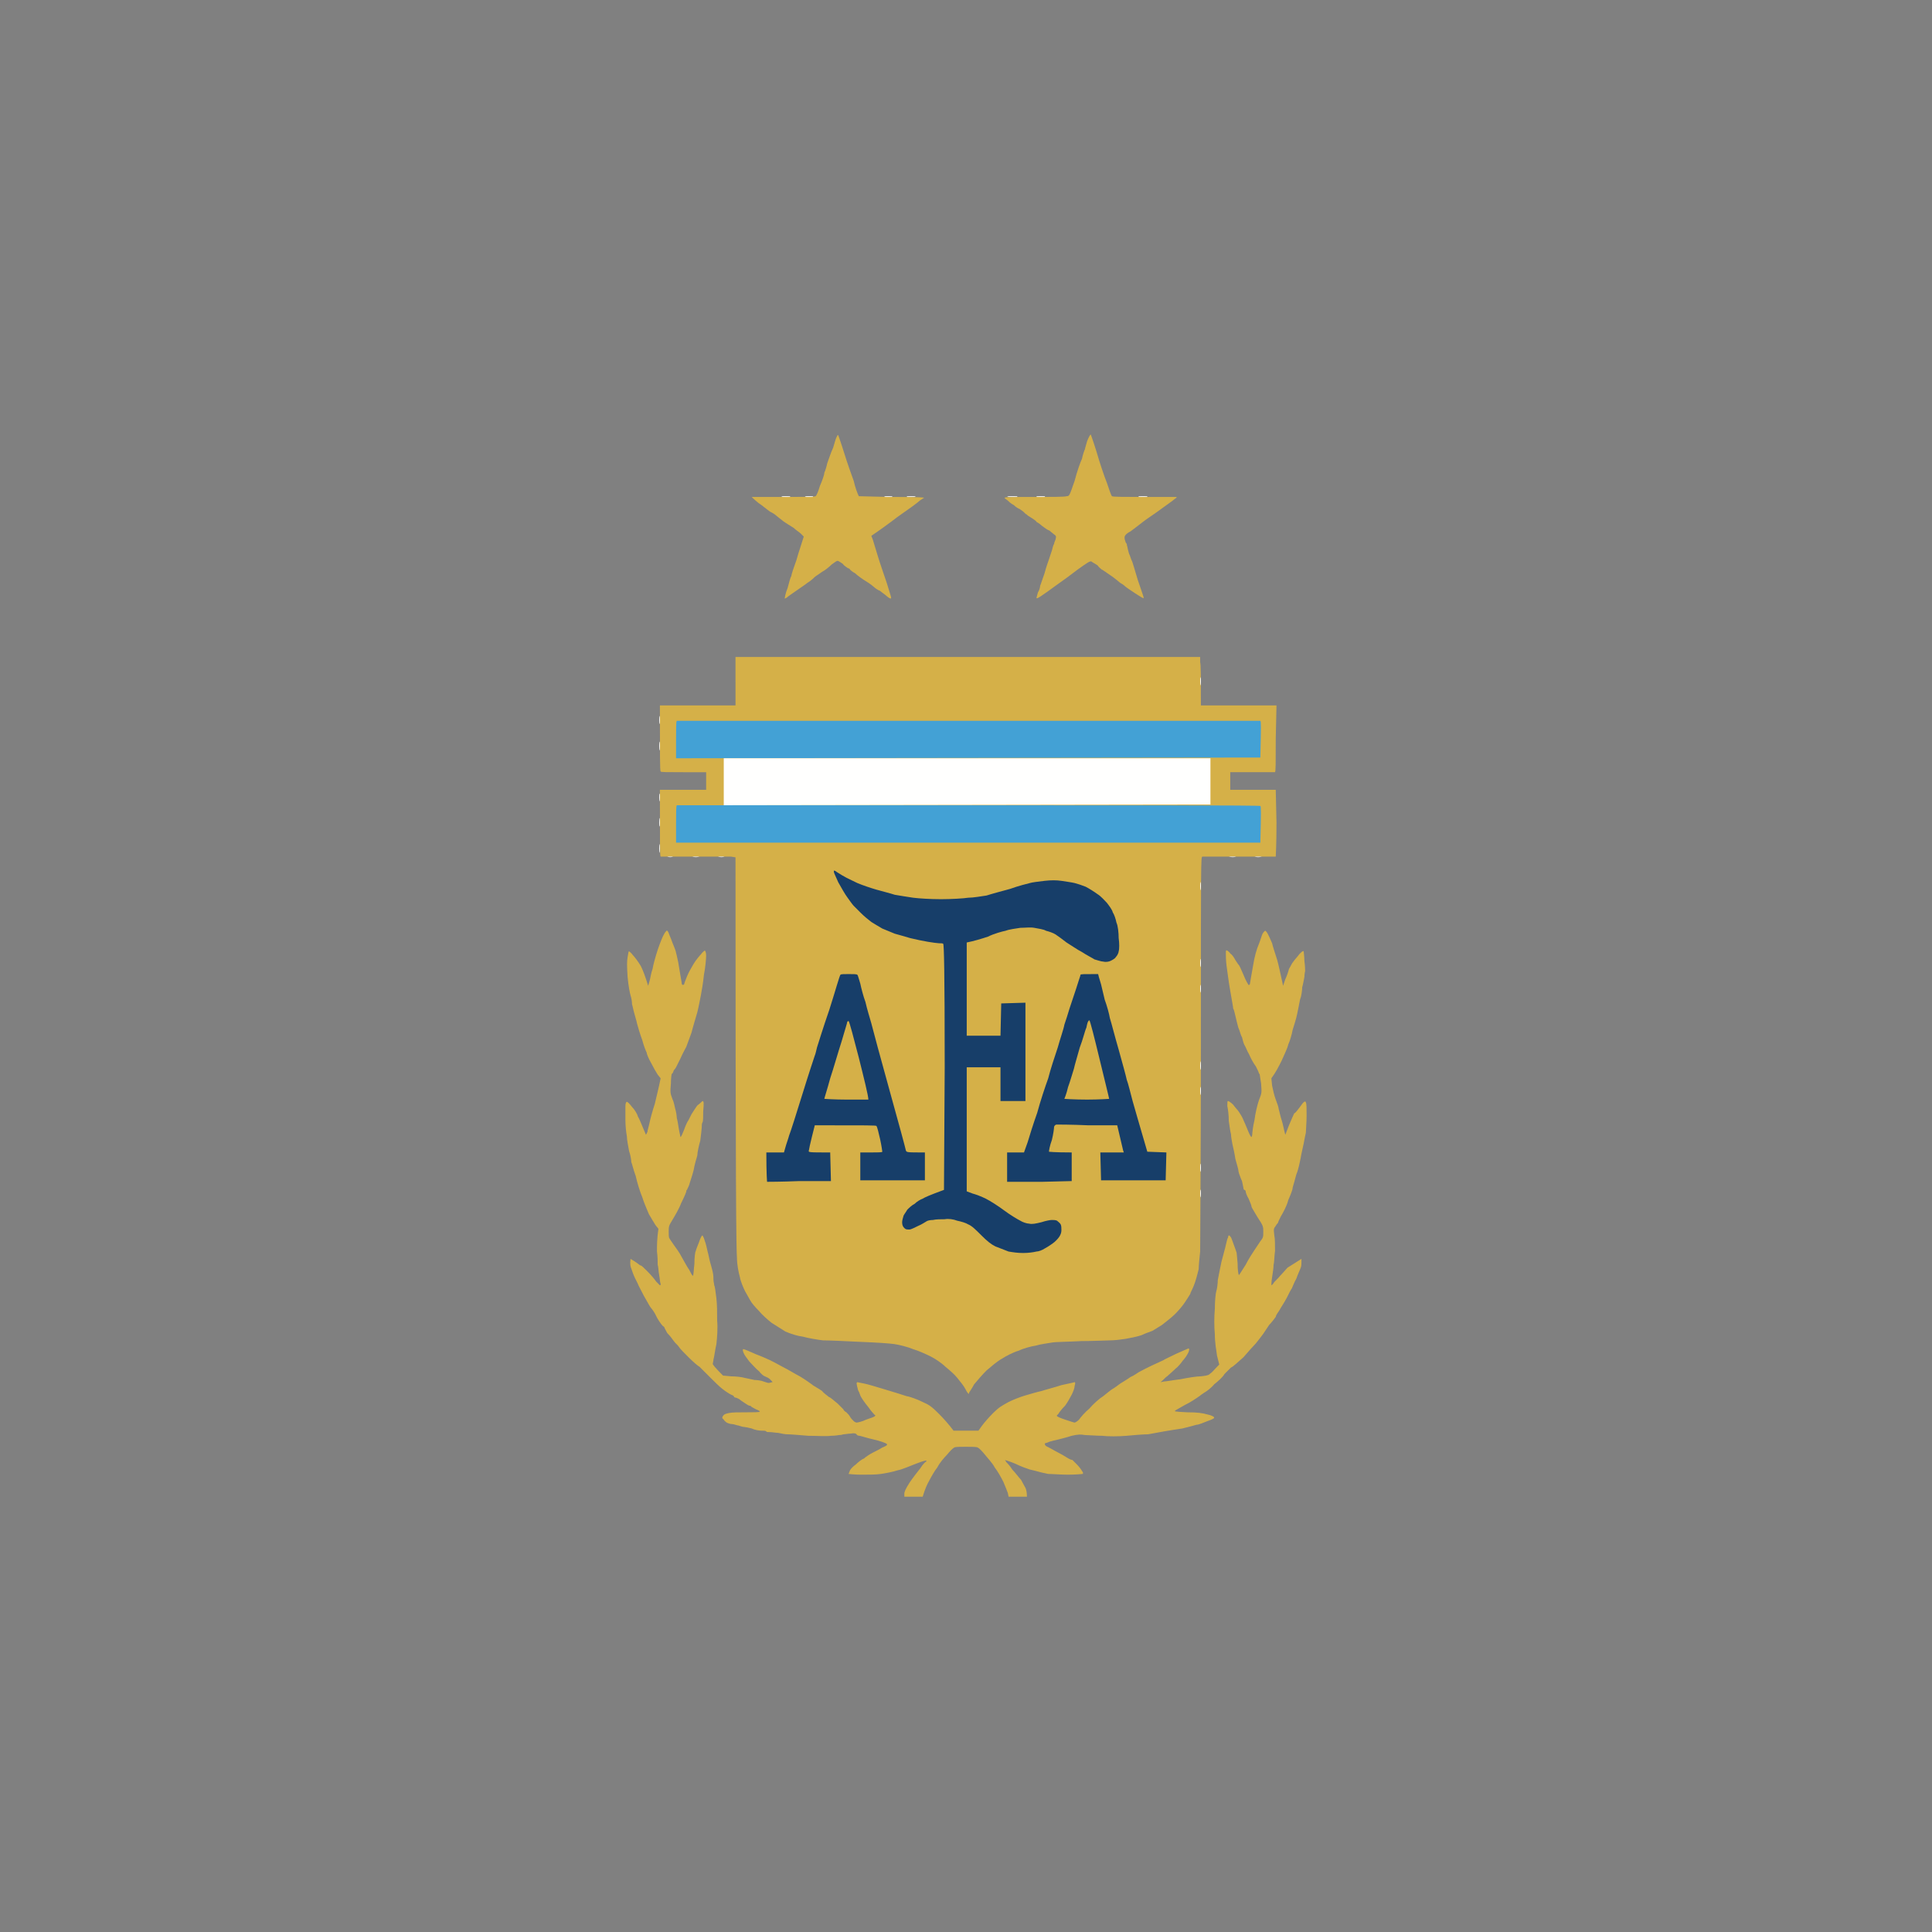 <?xml version="1.0" encoding="UTF-8"?> <svg xmlns="http://www.w3.org/2000/svg" xmlns:xlink="http://www.w3.org/1999/xlink" xmlns:xodm="http://www.corel.com/coreldraw/odm/2003" xml:space="preserve" width="200px" height="200px" version="1.0" style="shape-rendering:geometricPrecision; text-rendering:geometricPrecision; image-rendering:optimizeQuality; fill-rule:evenodd; clip-rule:evenodd" viewBox="0 0 26.32 26.32"><rect x="0" y="0" width="26.32" height="26.32" fill="#808080" stroke="none"/> <defs> <style type="text/css"> .fil0 {fill:none} .fil4 {fill:#173E69;fill-rule:nonzero} .fil3 {fill:#43A1D5;fill-rule:nonzero} .fil1 {fill:#D5B048;fill-rule:nonzero} .fil2 {fill:#FFFFFE;fill-rule:nonzero} </style> </defs> <g id="Camada_x0020_1">  <rect class="fil0" width="26.32" height="26.32"></rect> <g id="_2671698652448"> <path class="fil1" d="M11.4 5.95c-0.01,0.01 -0.03,0.08 -0.05,0.15 -0.03,0.06 -0.06,0.16 -0.08,0.21 -0.01,0.05 -0.03,0.11 -0.04,0.13 0,0.03 -0.03,0.11 -0.06,0.18 -0.02,0.07 -0.05,0.14 -0.06,0.14 -0.01,0.01 -0.2,0.01 -0.44,0.01 -0.23,0 -0.43,0 -0.43,0 0,0 0.04,0.04 0.09,0.08 0.06,0.04 0.13,0.1 0.16,0.12 0.04,0.02 0.07,0.04 0.08,0.05 0.01,0.01 0.05,0.04 0.1,0.08 0.04,0.03 0.11,0.07 0.14,0.09 0.03,0.03 0.08,0.06 0.1,0.08l0.04 0.04c-0.03,0.1 -0.07,0.21 -0.1,0.32 -0.04,0.11 -0.07,0.2 -0.07,0.22 -0.01,0.01 -0.03,0.08 -0.05,0.16 -0.03,0.07 -0.04,0.14 -0.04,0.14 0,0.01 0.01,0 0.03,-0.01 0.02,-0.02 0.07,-0.05 0.11,-0.08 0.04,-0.03 0.12,-0.08 0.17,-0.12 0.05,-0.03 0.09,-0.07 0.1,-0.08 0.01,-0.01 0.06,-0.04 0.1,-0.07 0.04,-0.02 0.1,-0.07 0.13,-0.1 0.04,-0.03 0.07,-0.05 0.08,-0.05 0.01,0 0.04,0.02 0.07,0.04 0.02,0.03 0.06,0.05 0.07,0.06 0.01,0 0.03,0.01 0.03,0.02 0,0 0.03,0.03 0.07,0.05 0.03,0.03 0.1,0.08 0.15,0.11 0.05,0.03 0.1,0.07 0.11,0.08 0.01,0.01 0.05,0.04 0.08,0.05 0.02,0.02 0.07,0.05 0.1,0.08 0.04,0.03 0.05,0.03 0.05,0.01 0,-0.01 -0.03,-0.1 -0.06,-0.2 -0.03,-0.09 -0.09,-0.26 -0.12,-0.36 -0.03,-0.1 -0.06,-0.2 -0.07,-0.23l-0.02 -0.05c0.09,-0.06 0.23,-0.16 0.36,-0.26 0.13,-0.09 0.27,-0.19 0.3,-0.22l0.06 -0.04c-0.08,-0.01 -0.28,-0.01 -0.49,-0.01l-0.4 -0.01c-0.02,-0.04 -0.05,-0.12 -0.07,-0.21 -0.03,-0.08 -0.09,-0.25 -0.13,-0.38 -0.04,-0.13 -0.08,-0.24 -0.08,-0.24 -0.01,-0.01 -0.01,0 -0.02,0.02l0 0zm3.41 0.06c-0.01,0.04 -0.03,0.1 -0.03,0.11 -0.01,0.02 -0.03,0.08 -0.04,0.13 -0.02,0.04 -0.07,0.18 -0.1,0.3 -0.07,0.2 -0.07,0.21 -0.11,0.21 -0.02,0.01 -0.22,0.01 -0.45,0.01 -0.37,0 -0.41,0 -0.39,0.02 0.01,0.01 0.03,0.02 0.04,0.03 0.01,0.01 0.04,0.04 0.08,0.06 0.03,0.03 0.07,0.05 0.07,0.05 0.01,0 0.03,0.02 0.06,0.04 0.02,0.02 0.04,0.04 0.05,0.04 0,0.01 0.04,0.03 0.07,0.05 0.03,0.02 0.06,0.04 0.06,0.05 0,0 0.04,0.02 0.07,0.05 0.04,0.03 0.08,0.06 0.11,0.07 0.02,0.02 0.05,0.04 0.06,0.05 0.03,0.02 0.03,0.03 0.02,0.07 -0.01,0.02 -0.02,0.05 -0.02,0.06 -0.01,0.01 -0.02,0.05 -0.03,0.09 -0.01,0.03 -0.03,0.09 -0.04,0.12 -0.01,0.03 -0.04,0.11 -0.06,0.19 -0.03,0.08 -0.05,0.15 -0.06,0.17 0,0.02 -0.01,0.06 -0.03,0.09 -0.01,0.04 -0.02,0.07 -0.02,0.08 0,0 0.01,0 0.01,0 0.01,0 0.07,-0.04 0.14,-0.09 0.07,-0.05 0.15,-0.11 0.18,-0.13 0.03,-0.02 0.14,-0.1 0.23,-0.17 0.14,-0.1 0.17,-0.12 0.19,-0.11 0.01,0.01 0.05,0.03 0.08,0.05 0.02,0.03 0.05,0.05 0.06,0.06 0.01,0 0.03,0.02 0.05,0.03 0.01,0.01 0.06,0.04 0.1,0.07 0.04,0.03 0.09,0.07 0.1,0.08 0.02,0.01 0.05,0.03 0.07,0.05 0.01,0.01 0.07,0.05 0.13,0.09 0.06,0.04 0.11,0.07 0.12,0.07 0,0 0,0 0,-0.01 0,-0.01 -0.04,-0.12 -0.08,-0.24 -0.04,-0.13 -0.07,-0.24 -0.08,-0.26 -0.01,-0.01 -0.02,-0.06 -0.04,-0.1 -0.01,-0.04 -0.02,-0.07 -0.02,-0.08 0,-0.01 -0.01,-0.03 -0.01,-0.05 -0.01,-0.01 -0.02,-0.03 -0.02,-0.04 -0.01,-0.02 -0.01,-0.04 -0.01,-0.05 0,-0.02 0.02,-0.05 0.08,-0.08 0.04,-0.03 0.12,-0.09 0.17,-0.13 0.05,-0.04 0.16,-0.11 0.24,-0.17 0.08,-0.06 0.17,-0.12 0.19,-0.14 0.03,-0.02 0.04,-0.03 0.02,-0.03 -0.01,0 -0.21,0 -0.44,0 -0.23,0 -0.43,0 -0.43,-0.01 -0.01,0 -0.04,-0.09 -0.07,-0.18 -0.04,-0.1 -0.1,-0.28 -0.14,-0.42 -0.04,-0.13 -0.08,-0.24 -0.08,-0.24 -0.01,0 -0.03,0.04 -0.05,0.09l0 0z"></path> <path class="fil2" d="M10.66 6.77c0.03,0 0.07,0 0.1,0 0.02,-0.01 -0.01,-0.01 -0.06,-0.01 -0.05,0 -0.07,0 -0.04,0.01zm0.32 0c0.03,0 0.07,0 0.09,0 0.02,-0.01 0,-0.01 -0.05,-0.01 -0.05,0 -0.07,0 -0.04,0.01zm1.08 0c0.02,0 0.07,0 0.09,0 0.02,-0.01 0,-0.01 -0.05,-0.01 -0.05,0 -0.07,0 -0.04,0.01zm0.3 0c0.03,0 0.07,0 0.1,0 0.03,-0.01 0.01,-0.01 -0.04,-0.01 -0.06,0 -0.08,0 -0.06,0.01zm1.38 0c0.03,0 0.09,0 0.11,0 0.03,-0.01 0,-0.01 -0.06,-0.01 -0.06,0 -0.09,0 -0.05,0.01zm0.39 0c0.02,0 0.07,0 0.1,0 0.02,-0.01 0,-0.01 -0.05,-0.01 -0.05,0 -0.08,0 -0.05,0.01zm1.39 0c0.03,0 0.07,0 0.1,0 0.03,-0.01 0.01,-0.01 -0.05,-0.01 -0.05,0 -0.08,0 -0.05,0.01z"></path> <path class="fil1" d="M10.02 9.28l0 0.33 -1.03 0c0,0.69 0,0.89 0.01,0.9 0,0.01 0.08,0.01 0.31,0.01l0.31 0 0 0.24 -0.63 0c0,0.75 0,0.9 0.01,0.91 0,0 0.21,0 0.46,0 0.24,0 0.47,0 0.5,0l0.06 0.01c0,4.51 0.01,5.35 0.02,5.46 0,0.08 0.02,0.19 0.04,0.26 0.01,0.06 0.05,0.15 0.07,0.19 0.03,0.05 0.06,0.11 0.08,0.14 0.01,0.02 0.06,0.08 0.11,0.13 0.04,0.05 0.12,0.12 0.17,0.16 0.05,0.03 0.14,0.09 0.19,0.12 0.07,0.03 0.16,0.06 0.24,0.07 0.07,0.02 0.19,0.04 0.27,0.05 0.08,0 0.3,0.01 0.5,0.02 0.25,0.01 0.39,0.02 0.47,0.03 0.07,0.01 0.19,0.04 0.26,0.07 0.07,0.02 0.18,0.07 0.24,0.1 0.06,0.03 0.15,0.09 0.2,0.14 0.05,0.04 0.13,0.11 0.16,0.15 0.04,0.05 0.09,0.11 0.11,0.15 0.02,0.04 0.04,0.07 0.05,0.07 0,0 0,-0.01 0,-0.01 0,-0.01 0.04,-0.06 0.07,-0.12 0.05,-0.06 0.11,-0.13 0.17,-0.19 0.06,-0.05 0.15,-0.13 0.21,-0.16 0.06,-0.04 0.16,-0.09 0.23,-0.11 0.06,-0.03 0.17,-0.06 0.24,-0.07 0.06,-0.02 0.16,-0.03 0.21,-0.04 0.05,-0.01 0.23,-0.01 0.4,-0.02 0.17,0 0.34,-0.01 0.4,-0.01 0.05,0 0.14,-0.01 0.2,-0.02 0.06,-0.01 0.16,-0.03 0.22,-0.05 0.06,-0.03 0.13,-0.05 0.15,-0.06 0.02,-0.01 0.08,-0.05 0.13,-0.08 0.05,-0.04 0.13,-0.1 0.18,-0.15 0.04,-0.04 0.11,-0.12 0.14,-0.17 0.03,-0.05 0.07,-0.1 0.07,-0.12 0.01,-0.02 0.04,-0.08 0.06,-0.14 0.02,-0.06 0.04,-0.14 0.05,-0.18 0,-0.04 0.01,-0.15 0.02,-0.24 0,-0.1 0.01,-1.34 0.01,-2.77 0,-2.59 0,-2.6 0.02,-2.61 0.01,0 0.24,0 0.5,0 0.27,0 0.49,0 0.5,0 0,0 0.01,-0.17 0.01,-0.46l-0.01 -0.45 -0.62 0 0 -0.24c0.46,0 0.6,0 0.61,0 0.01,-0.01 0.01,-0.13 0.01,-0.46l0.01 -0.45 -1.03 0c0,-0.4 0,-0.55 -0.01,-0.59l0 -0.07 -6.33 0 0 0.33z"></path> <path class="fil2" d="M12.21 8.95c0.02,0 0.06,0 0.08,0 0.03,0 0.01,0 -0.04,0 -0.05,0 -0.07,0 -0.04,0zm4.14 0.33c0,0.05 0.01,0.07 0.01,0.05 0,-0.02 0,-0.06 0,-0.09 0,-0.03 -0.01,-0.01 -0.01,0.04zm-7.37 0.53c0,0.05 0.01,0.07 0.01,0.04 0,-0.03 0,-0.07 0,-0.09 0,-0.02 -0.01,0 -0.01,0.05z"></path> <path class="fil3" d="M9.22 9.82c-0.01,0.01 -0.01,0.12 -0.01,0.26l0 0.25 7.96 -0.01c0.01,-0.43 0.01,-0.49 0,-0.5 -0.01,0 -1.8,0 -3.98,0 -2.18,0 -3.97,0 -3.97,0l0 0z"></path> <path class="fil2" d="M17.39 9.98c0,0.05 0,0.07 0,0.04 0,-0.02 0,-0.07 0,-0.09 0,-0.03 0,-0.01 0,0.05zm-8.41 0.18c0,0.06 0.01,0.08 0.01,0.05 0,-0.03 0,-0.07 0,-0.1 0,-0.02 -0.01,0 -0.01,0.05l0 0zm8.41 0.19c0,0.05 0,0.08 0,0.05 0,-0.03 0,-0.08 0,-0.1 0,-0.03 0,0 0,0.05zm-7.53 0.3l0 0.32 6.63 -0.01 0 -0.63 -6.63 0 0 0.32zm-0.88 0.21c0,0.05 0.01,0.07 0.01,0.05 0,-0.02 0,-0.06 0,-0.09 0,-0.02 -0.01,-0.01 -0.01,0.04zm8.41 0.16c0,0.06 0,0.08 0,0.06 0,-0.03 0,-0.08 0,-0.11 0,-0.03 0,-0.01 0,0.05z"></path> <path class="fil3" d="M9.22 10.97c-0.01,0.01 -0.01,0.12 -0.01,0.26l0 0.25 7.96 0c0.01,-0.4 0.01,-0.5 0,-0.5 -0.01,-0.01 -1.8,-0.01 -3.98,-0.01 -2.18,0 -3.97,0 -3.97,0z"></path> <path class="fil2" d="M8.98 11.21c0,0.05 0.01,0.06 0.01,0.04 0,-0.03 0,-0.08 0,-0.1 0,-0.02 -0.01,0 -0.01,0.06zm8.41 0.16c0,0.06 0,0.08 0,0.05 0,-0.03 0,-0.07 0,-0.1 0,-0.02 0,0 0,0.05zm-8.41 0.19c0,0.05 0.01,0.07 0.01,0.05 0,-0.03 0,-0.08 0,-0.1 0,-0.03 -0.01,0 -0.01,0.05zm0.11 0.11c0.02,0.01 0.06,0.01 0.08,0 0.03,0 0.01,0 -0.03,0 -0.05,0 -0.07,0 -0.05,0zm0.34 0c0.03,0.01 0.07,0.01 0.1,0 0.02,0 -0.01,0 -0.06,0 -0.05,0 -0.07,0 -0.04,0zm0.35 0c0.03,0.01 0.07,0.01 0.09,0 0.03,0 0,0 -0.05,0 -0.05,0 -0.07,0 -0.04,0zm6.96 0c0.03,0.01 0.08,0.01 0.1,0 0.02,0 0,0 -0.05,0 -0.06,0 -0.07,0 -0.05,0zm0.35 0c0.03,0.01 0.07,0.01 0.1,0 0.02,0 -0.01,0 -0.06,0 -0.05,0 -0.07,0 -0.04,0z"></path> <path class="fil4" d="M11.36 11.88c0,0.01 0.03,0.07 0.06,0.14 0.04,0.07 0.09,0.16 0.12,0.2 0.03,0.04 0.07,0.1 0.09,0.12 0.02,0.02 0.07,0.07 0.1,0.1 0.04,0.04 0.1,0.09 0.14,0.12 0.03,0.02 0.1,0.06 0.15,0.09 0.05,0.02 0.12,0.05 0.17,0.07 0.04,0.01 0.14,0.04 0.21,0.06 0.08,0.02 0.18,0.04 0.24,0.05 0.06,0.01 0.13,0.02 0.15,0.02 0.03,0 0.06,0 0.06,0.01 0.01,0.01 0.02,0.36 0.02,1.68l-0.01 1.67c-0.19,0.07 -0.26,0.1 -0.29,0.12 -0.03,0.01 -0.08,0.04 -0.11,0.07 -0.04,0.02 -0.08,0.06 -0.1,0.08 -0.01,0.02 -0.04,0.06 -0.05,0.08 -0.01,0.03 -0.02,0.07 -0.02,0.09 0,0.04 0.01,0.06 0.03,0.08 0.02,0.02 0.03,0.02 0.07,0.02 0.02,0 0.08,-0.03 0.12,-0.05 0.05,-0.02 0.09,-0.05 0.11,-0.06 0.01,-0.01 0.05,-0.02 0.09,-0.02 0.04,-0.01 0.11,-0.01 0.16,-0.01 0.05,-0.01 0.12,0 0.17,0.02 0.05,0.01 0.12,0.03 0.15,0.05 0.05,0.02 0.1,0.07 0.18,0.15 0.08,0.08 0.13,0.12 0.19,0.15 0.05,0.02 0.13,0.05 0.18,0.07 0.06,0.01 0.12,0.02 0.2,0.02 0.07,0 0.14,-0.01 0.18,-0.02 0.03,0 0.08,-0.02 0.11,-0.04 0.02,-0.01 0.07,-0.04 0.11,-0.07 0.03,-0.02 0.07,-0.06 0.09,-0.09 0.02,-0.03 0.03,-0.06 0.03,-0.09 0,-0.03 0,-0.06 -0.01,-0.08 -0.01,-0.02 -0.04,-0.04 -0.05,-0.05 -0.02,-0.01 -0.05,-0.01 -0.07,-0.01 -0.02,0 -0.08,0.01 -0.14,0.03 -0.08,0.02 -0.13,0.03 -0.17,0.02 -0.03,0 -0.09,-0.02 -0.12,-0.04 -0.04,-0.02 -0.14,-0.08 -0.22,-0.14 -0.08,-0.06 -0.19,-0.13 -0.25,-0.16 -0.06,-0.03 -0.14,-0.06 -0.18,-0.07l-0.08 -0.03 0 -1.69 0.46 0 0 0.46 0.34 0 0 -1.34 -0.33 0.01 -0.01 0.44 -0.46 0 0 -1.27c0.1,-0.02 0.2,-0.05 0.29,-0.08 0.08,-0.04 0.19,-0.07 0.24,-0.08 0.05,-0.02 0.14,-0.03 0.2,-0.04 0.06,0 0.14,-0.01 0.19,0 0.05,0.01 0.13,0.02 0.16,0.04 0.04,0.01 0.1,0.03 0.13,0.05 0.03,0.02 0.1,0.07 0.15,0.11 0.05,0.03 0.15,0.1 0.21,0.13 0.06,0.04 0.14,0.08 0.17,0.1 0.04,0.01 0.09,0.03 0.12,0.03 0.04,0.01 0.08,0 0.1,-0.01 0.02,-0.01 0.06,-0.03 0.07,-0.05 0.02,-0.02 0.04,-0.06 0.04,-0.08 0.01,-0.03 0.01,-0.11 0,-0.18 0,-0.07 -0.01,-0.17 -0.03,-0.21 -0.01,-0.05 -0.03,-0.11 -0.05,-0.14 -0.01,-0.04 -0.05,-0.09 -0.08,-0.13 -0.03,-0.03 -0.08,-0.09 -0.13,-0.12 -0.04,-0.03 -0.12,-0.08 -0.16,-0.1 -0.05,-0.02 -0.11,-0.04 -0.15,-0.05 -0.04,-0.01 -0.12,-0.02 -0.18,-0.03 -0.07,-0.01 -0.14,-0.01 -0.23,0 -0.08,0.01 -0.17,0.02 -0.2,0.03 -0.04,0.01 -0.16,0.04 -0.27,0.08 -0.11,0.03 -0.26,0.07 -0.32,0.09 -0.07,0.01 -0.18,0.03 -0.25,0.03 -0.06,0.01 -0.23,0.02 -0.37,0.02 -0.15,0 -0.3,-0.01 -0.38,-0.02 -0.07,-0.01 -0.19,-0.03 -0.25,-0.04 -0.06,-0.02 -0.18,-0.05 -0.25,-0.07 -0.07,-0.02 -0.19,-0.06 -0.26,-0.09 -0.06,-0.03 -0.15,-0.07 -0.18,-0.09 -0.04,-0.02 -0.08,-0.05 -0.1,-0.06 -0.01,-0.01 -0.03,-0.02 -0.04,-0.02 0,0 0,0.01 0,0.02l0 0z"></path> <path class="fil2" d="M16.35 12.07c0,0.05 0.01,0.07 0.01,0.05 0,-0.02 0,-0.06 0,-0.09 0,-0.03 -0.01,-0.01 -0.01,0.04z"></path> <path class="fil1" d="M9.05 12.72c-0.02,0.03 -0.06,0.13 -0.09,0.22 -0.03,0.09 -0.06,0.2 -0.07,0.26 -0.02,0.05 -0.03,0.13 -0.04,0.16l-0.02 0.07c-0.04,-0.13 -0.07,-0.21 -0.1,-0.27 -0.03,-0.05 -0.08,-0.12 -0.11,-0.15 -0.02,-0.03 -0.05,-0.05 -0.05,-0.05 -0.01,0 -0.01,0.03 -0.02,0.08 -0.01,0.06 -0.01,0.11 0,0.27 0.01,0.11 0.03,0.22 0.04,0.25 0.01,0.03 0.02,0.08 0.02,0.12 0.01,0.03 0.02,0.09 0.03,0.12 0.01,0.04 0.03,0.1 0.04,0.15 0.01,0.04 0.04,0.14 0.07,0.22 0.02,0.08 0.05,0.15 0.06,0.17 0,0.02 0.03,0.09 0.06,0.14 0.03,0.06 0.07,0.13 0.09,0.16l0.04 0.05c-0.03,0.15 -0.06,0.26 -0.08,0.35 -0.03,0.09 -0.06,0.2 -0.07,0.25 -0.01,0.05 -0.03,0.11 -0.03,0.13l-0.02 0.04c-0.06,-0.14 -0.09,-0.22 -0.11,-0.25 -0.01,-0.04 -0.05,-0.1 -0.08,-0.13 -0.03,-0.04 -0.06,-0.07 -0.07,-0.07 -0.01,0 -0.02,0.02 -0.02,0.06 0,0.03 0,0.11 0,0.19 0,0.07 0.01,0.17 0.02,0.22 0,0.05 0.02,0.14 0.03,0.2 0.02,0.06 0.03,0.12 0.03,0.15 0.01,0.02 0.03,0.11 0.06,0.19 0.02,0.09 0.06,0.22 0.09,0.29 0.02,0.07 0.07,0.18 0.09,0.23 0.03,0.05 0.07,0.12 0.09,0.15l0.04 0.05c-0.02,0.13 -0.02,0.23 -0.02,0.31 0.01,0.07 0.01,0.15 0.01,0.18 0.01,0.03 0.01,0.09 0.02,0.14 0.01,0.05 0.01,0.1 0.02,0.12 0,0.01 0,0.02 -0.01,0.02 0,0 -0.02,-0.02 -0.05,-0.05 -0.02,-0.03 -0.07,-0.09 -0.12,-0.14 -0.04,-0.04 -0.08,-0.08 -0.09,-0.08 0,0 -0.01,0 -0.02,-0.01 -0.01,-0.01 -0.04,-0.03 -0.07,-0.05l-0.05 -0.03c-0.01,0.07 0,0.11 0.01,0.13 0.01,0.03 0.03,0.09 0.05,0.13 0.02,0.04 0.04,0.08 0.04,0.08 0,0.01 0.04,0.08 0.08,0.16 0.05,0.09 0.09,0.16 0.1,0.17 0.01,0.01 0.05,0.06 0.08,0.13 0.04,0.07 0.08,0.12 0.09,0.12 0,0 0.01,0.01 0.01,0.01 0,0.01 0.02,0.04 0.04,0.08 0.03,0.03 0.07,0.08 0.09,0.11 0.02,0.03 0.06,0.06 0.07,0.08 0.01,0.02 0.07,0.08 0.13,0.14 0.07,0.07 0.13,0.12 0.15,0.13 0.01,0.01 0.07,0.07 0.13,0.13 0.06,0.06 0.14,0.14 0.18,0.17 0.05,0.04 0.1,0.07 0.12,0.08 0.03,0.01 0.04,0.02 0.04,0.03 0,0 0.01,0.01 0.02,0.01 0.01,0 0.03,0.01 0.05,0.02 0.01,0.01 0.04,0.03 0.07,0.05 0.03,0.02 0.06,0.04 0.07,0.04 0.01,0 0.02,0 0.02,0.01 0,0 0.03,0.02 0.07,0.04 0.03,0.01 0.06,0.03 0.05,0.03 0,0.01 -0.08,0.01 -0.18,0.01 -0.1,0 -0.2,0 -0.24,0.01 -0.05,0.01 -0.07,0.02 -0.08,0.04 -0.01,0.01 -0.01,0.02 -0.01,0.03 0,0 0.01,0.01 0.02,0.02 0.01,0.02 0.03,0.03 0.04,0.04 0.02,0.01 0.05,0.02 0.07,0.02 0.03,0 0.07,0.02 0.09,0.02 0.03,0.01 0.06,0.02 0.08,0.02 0.01,0 0.06,0.01 0.1,0.02 0.04,0.02 0.1,0.03 0.13,0.03 0.03,0 0.06,0 0.07,0.01 0,0.01 0.02,0.01 0.05,0.01 0.03,0 0.08,0.01 0.11,0.01 0.04,0.01 0.1,0.02 0.13,0.02 0.04,0 0.16,0.01 0.28,0.02 0.11,0 0.25,0.01 0.31,0 0.06,0 0.11,-0.01 0.11,-0.01 0.01,0 0.03,0 0.06,-0.01 0.02,0 0.07,-0.01 0.1,-0.01 0.05,-0.01 0.07,0 0.08,0.01 0,0.01 0.02,0.02 0.04,0.02 0.01,0 0.1,0.03 0.19,0.05 0.09,0.02 0.17,0.05 0.18,0.06 0,0 0.01,0.01 0,0.02 0,0 -0.03,0.02 -0.06,0.03 -0.03,0.02 -0.09,0.05 -0.13,0.07 -0.04,0.02 -0.1,0.06 -0.12,0.08 -0.03,0.01 -0.08,0.05 -0.11,0.08 -0.03,0.02 -0.07,0.06 -0.08,0.08 -0.01,0.03 -0.02,0.05 -0.02,0.05 0.01,0 0.08,0.01 0.17,0.01 0.09,0 0.21,0 0.27,-0.01 0.07,-0.01 0.17,-0.03 0.23,-0.05 0.06,-0.01 0.17,-0.06 0.25,-0.09 0.08,-0.03 0.14,-0.05 0.14,-0.04 0,0 0,0.01 0,0.01 -0.01,0 -0.05,0.04 -0.08,0.09 -0.04,0.05 -0.11,0.14 -0.15,0.2 -0.05,0.08 -0.07,0.12 -0.07,0.15l0 0.04 0.25 0c0.03,-0.1 0.06,-0.17 0.09,-0.22 0.02,-0.04 0.07,-0.13 0.11,-0.18 0.03,-0.06 0.09,-0.13 0.13,-0.17 0.04,-0.05 0.08,-0.09 0.1,-0.1 0.02,-0.01 0.07,-0.01 0.16,-0.01 0.08,0 0.14,0 0.16,0.01 0.02,0.01 0.06,0.05 0.1,0.1 0.03,0.04 0.1,0.11 0.13,0.17 0.04,0.05 0.09,0.14 0.12,0.2 0.02,0.05 0.05,0.12 0.06,0.15l0.01 0.05 0.25 0c0,-0.06 -0.01,-0.1 -0.02,-0.12 -0.01,-0.02 -0.04,-0.07 -0.06,-0.11 -0.03,-0.03 -0.08,-0.1 -0.12,-0.14 -0.03,-0.05 -0.07,-0.09 -0.08,-0.1 -0.01,-0.02 -0.02,-0.03 -0.02,-0.03 0,0 0.07,0.02 0.14,0.05 0.08,0.04 0.17,0.07 0.2,0.08 0.04,0.01 0.09,0.02 0.12,0.03 0.03,0.01 0.09,0.02 0.13,0.03 0.05,0 0.17,0.01 0.27,0.01 0.11,0 0.2,-0.01 0.2,-0.01 0.01,-0.01 0,-0.03 -0.01,-0.04 -0.01,-0.02 -0.04,-0.06 -0.07,-0.09 -0.03,-0.03 -0.06,-0.06 -0.06,-0.06 -0.01,0 -0.04,-0.01 -0.07,-0.03 -0.03,-0.02 -0.1,-0.06 -0.16,-0.09 -0.05,-0.03 -0.11,-0.06 -0.13,-0.07 -0.02,-0.02 -0.02,-0.03 -0.01,-0.04 0.01,0 0.04,-0.01 0.06,-0.02 0.03,-0.01 0.08,-0.02 0.12,-0.03 0.04,-0.01 0.12,-0.03 0.18,-0.05 0.09,-0.02 0.12,-0.02 0.18,-0.01 0.04,0 0.15,0.01 0.23,0.01 0.08,0.01 0.23,0.01 0.34,0 0.1,-0.01 0.23,-0.02 0.29,-0.02 0.06,-0.01 0.16,-0.03 0.22,-0.04 0.06,-0.01 0.18,-0.03 0.25,-0.04 0.08,-0.02 0.16,-0.04 0.19,-0.05 0.03,0 0.1,-0.03 0.15,-0.05 0.06,-0.02 0.1,-0.04 0.09,-0.05 0,-0.01 -0.04,-0.03 -0.09,-0.04 -0.07,-0.02 -0.14,-0.03 -0.28,-0.03 -0.18,-0.01 -0.18,-0.01 -0.15,-0.03 0.02,-0.01 0.1,-0.06 0.18,-0.1 0.07,-0.04 0.14,-0.09 0.14,-0.09 0.01,-0.01 0.04,-0.03 0.07,-0.05 0.02,-0.01 0.09,-0.06 0.13,-0.11 0.05,-0.04 0.12,-0.1 0.14,-0.14 0.03,-0.03 0.07,-0.07 0.09,-0.09 0.03,-0.01 0.1,-0.08 0.17,-0.14 0.06,-0.07 0.14,-0.16 0.17,-0.19 0.03,-0.04 0.08,-0.1 0.1,-0.13 0.02,-0.03 0.06,-0.09 0.08,-0.12 0.03,-0.03 0.05,-0.06 0.06,-0.07 0.01,-0.01 0.02,-0.03 0.03,-0.04 0,-0.02 0.03,-0.06 0.05,-0.09 0.02,-0.04 0.07,-0.11 0.1,-0.17 0.03,-0.06 0.06,-0.12 0.07,-0.13 0.01,-0.02 0.03,-0.08 0.06,-0.13 0.02,-0.06 0.05,-0.12 0.06,-0.15 0.01,-0.02 0.01,-0.06 0.01,-0.08l0 -0.04c-0.11,0.07 -0.16,0.1 -0.19,0.12 -0.02,0.02 -0.06,0.07 -0.1,0.11 -0.03,0.04 -0.08,0.08 -0.09,0.1 -0.01,0.02 -0.03,0.03 -0.03,0.03 0,0 0,-0.05 0.01,-0.11 0.01,-0.06 0.02,-0.13 0.02,-0.17 0.01,-0.03 0.01,-0.12 0.02,-0.19 0,-0.07 0,-0.17 -0.01,-0.21 -0.01,-0.09 -0.01,-0.09 0.02,-0.13 0.01,-0.02 0.03,-0.04 0.03,-0.04 0,-0.01 0.02,-0.05 0.04,-0.09 0.03,-0.05 0.08,-0.14 0.1,-0.22 0.03,-0.07 0.06,-0.14 0.06,-0.17 0.01,-0.03 0.03,-0.11 0.05,-0.18 0.03,-0.07 0.05,-0.18 0.06,-0.23 0.01,-0.06 0.03,-0.14 0.04,-0.19 0.01,-0.05 0.02,-0.11 0.03,-0.15 0,-0.03 0.01,-0.14 0.01,-0.23 0,-0.09 0,-0.17 -0.01,-0.18 0,-0.01 -0.01,-0.02 -0.02,-0.01 -0.01,0 -0.04,0.04 -0.06,0.07 -0.03,0.04 -0.06,0.08 -0.08,0.09 -0.01,0.02 -0.04,0.09 -0.07,0.16l-0.05 0.13c-0.02,-0.07 -0.03,-0.14 -0.05,-0.2 -0.02,-0.06 -0.03,-0.12 -0.04,-0.15 0,-0.02 -0.02,-0.08 -0.04,-0.13 -0.02,-0.05 -0.04,-0.14 -0.05,-0.19l-0.01 -0.1c0.06,-0.08 0.1,-0.16 0.14,-0.24 0.03,-0.07 0.08,-0.17 0.09,-0.22 0.02,-0.04 0.05,-0.14 0.06,-0.2 0.02,-0.06 0.05,-0.16 0.06,-0.21 0.01,-0.05 0.03,-0.14 0.04,-0.2 0.02,-0.05 0.03,-0.13 0.03,-0.17 0.01,-0.03 0.02,-0.09 0.03,-0.14 0,-0.04 0.01,-0.08 0.01,-0.08 0,-0.01 0,-0.07 -0.01,-0.14 0,-0.06 -0.01,-0.12 -0.01,-0.13 -0.01,-0.01 -0.03,0.01 -0.06,0.04 -0.02,0.03 -0.06,0.07 -0.08,0.1 -0.02,0.02 -0.04,0.07 -0.06,0.1 -0.01,0.04 -0.03,0.1 -0.05,0.14l-0.03 0.09c-0.04,-0.18 -0.06,-0.28 -0.08,-0.35 -0.02,-0.07 -0.06,-0.18 -0.07,-0.23 -0.02,-0.05 -0.05,-0.11 -0.06,-0.13 -0.01,-0.02 -0.03,-0.04 -0.03,-0.04 -0.01,0 -0.02,0.01 -0.04,0.04 -0.01,0.02 -0.03,0.09 -0.05,0.14 -0.03,0.07 -0.06,0.17 -0.08,0.3 -0.02,0.12 -0.04,0.22 -0.04,0.23 0,0.02 -0.01,0.03 -0.02,0.03 0,0 -0.04,-0.06 -0.07,-0.14 -0.03,-0.07 -0.06,-0.14 -0.07,-0.14 0,0 -0.02,-0.03 -0.04,-0.06 -0.02,-0.04 -0.05,-0.08 -0.07,-0.09 -0.01,-0.02 -0.03,-0.03 -0.04,-0.04 -0.02,-0.01 -0.02,0 -0.02,0.04 0,0.02 0,0.1 0.01,0.17 0.01,0.07 0.03,0.23 0.05,0.34 0.02,0.12 0.04,0.22 0.04,0.24 0.01,0.01 0.02,0.06 0.03,0.1 0.01,0.05 0.03,0.12 0.04,0.16 0.02,0.04 0.03,0.1 0.05,0.13 0.01,0.04 0.02,0.08 0.03,0.1 0.02,0.03 0.04,0.09 0.07,0.14 0.02,0.05 0.06,0.12 0.09,0.16 0.02,0.04 0.04,0.08 0.04,0.09 0,0 0,0.01 0.01,0.01 0,0 0.01,0.06 0.02,0.13 0.01,0.13 0.01,0.13 -0.03,0.23 -0.02,0.06 -0.05,0.18 -0.06,0.27 -0.02,0.08 -0.03,0.17 -0.03,0.19 0,0.02 -0.01,0.04 -0.01,0.04 -0.01,0 -0.03,-0.04 -0.05,-0.09 -0.02,-0.05 -0.05,-0.12 -0.06,-0.14 -0.01,-0.03 -0.04,-0.08 -0.06,-0.11 -0.02,-0.03 -0.06,-0.07 -0.08,-0.1 -0.03,-0.03 -0.06,-0.05 -0.07,-0.05 -0.01,0 -0.01,0.01 -0.01,0.07 0.01,0.04 0.02,0.13 0.02,0.2 0.01,0.07 0.02,0.15 0.03,0.18 0,0.03 0.01,0.09 0.02,0.14 0.01,0.04 0.03,0.13 0.04,0.2 0.02,0.07 0.04,0.14 0.04,0.15 0,0.02 0.01,0.04 0.01,0.05 0.01,0.02 0.02,0.06 0.04,0.1 0.01,0.05 0.02,0.09 0.02,0.1 0,0.01 0.01,0.02 0.01,0.02 0.01,0 0.02,0.01 0.02,0.02 0,0.01 0.01,0.05 0.04,0.1 0.02,0.05 0.04,0.09 0.04,0.11 0,0.01 0.04,0.07 0.08,0.14 0.08,0.12 0.08,0.13 0.08,0.2 0,0.07 0,0.08 -0.04,0.13 -0.02,0.03 -0.06,0.09 -0.08,0.12 -0.02,0.03 -0.08,0.12 -0.12,0.2 -0.05,0.08 -0.09,0.14 -0.09,0.14 -0.01,0 -0.02,-0.07 -0.02,-0.16 -0.01,-0.09 -0.01,-0.16 -0.02,-0.16 0,-0.01 -0.01,-0.03 -0.02,-0.06 -0.01,-0.03 -0.03,-0.08 -0.04,-0.11 -0.01,-0.03 -0.03,-0.05 -0.04,-0.05 0,0 -0.01,0.01 -0.01,0.03 -0.01,0.01 -0.02,0.06 -0.03,0.1 -0.01,0.05 -0.04,0.15 -0.06,0.23 -0.02,0.09 -0.04,0.2 -0.05,0.25 0,0.05 -0.01,0.12 -0.02,0.15 -0.01,0.03 -0.02,0.14 -0.02,0.24 -0.01,0.11 -0.01,0.24 0,0.35 0,0.11 0.02,0.22 0.03,0.29l0.03 0.12c-0.07,0.07 -0.1,0.11 -0.12,0.12 -0.02,0.02 -0.03,0.03 -0.13,0.04 -0.06,0 -0.18,0.02 -0.28,0.04 -0.09,0.01 -0.19,0.03 -0.22,0.03l-0.05 0.01c0.05,-0.04 0.07,-0.07 0.09,-0.08 0.02,-0.02 0.07,-0.06 0.11,-0.1 0.04,-0.03 0.08,-0.08 0.1,-0.11 0.02,-0.02 0.05,-0.06 0.06,-0.08 0.02,-0.03 0.03,-0.06 0.03,-0.07 0,-0.01 0,-0.02 -0.01,-0.02 0,0 -0.07,0.03 -0.16,0.07 -0.08,0.04 -0.17,0.08 -0.18,0.09 -0.11,0.05 -0.22,0.1 -0.33,0.16 -0.02,0.01 -0.07,0.05 -0.12,0.07 -0.04,0.03 -0.11,0.07 -0.14,0.09 -0.04,0.03 -0.08,0.06 -0.1,0.07 -0.02,0.01 -0.08,0.06 -0.13,0.1 -0.05,0.03 -0.14,0.11 -0.19,0.17 -0.06,0.05 -0.12,0.12 -0.14,0.15 -0.02,0.02 -0.05,0.04 -0.06,0.04 -0.01,0 -0.07,-0.02 -0.13,-0.04 -0.06,-0.02 -0.11,-0.04 -0.11,-0.05 -0.01,0 0,-0.01 0.02,-0.03 0.01,-0.02 0.05,-0.07 0.09,-0.11 0.03,-0.04 0.07,-0.11 0.09,-0.15 0.02,-0.04 0.04,-0.09 0.04,-0.12 0.01,-0.03 0.01,-0.05 0,-0.05 0,0 -0.08,0.02 -0.18,0.04 -0.09,0.03 -0.21,0.06 -0.27,0.08 -0.05,0.01 -0.15,0.04 -0.22,0.06 -0.07,0.02 -0.17,0.06 -0.23,0.09 -0.09,0.05 -0.13,0.07 -0.21,0.15 -0.06,0.06 -0.12,0.13 -0.15,0.17l-0.05 0.07 -0.34 0c-0.06,-0.08 -0.13,-0.16 -0.2,-0.23 -0.1,-0.1 -0.13,-0.12 -0.22,-0.16 -0.06,-0.03 -0.16,-0.07 -0.22,-0.08 -0.06,-0.02 -0.19,-0.06 -0.29,-0.09 -0.1,-0.03 -0.23,-0.07 -0.28,-0.08 -0.05,-0.01 -0.1,-0.02 -0.1,-0.02 0,0 -0.01,0 -0.01,0.02 0,0.01 0.01,0.05 0.02,0.09 0.02,0.03 0.03,0.08 0.04,0.09 0.01,0.02 0.05,0.08 0.1,0.14 0.04,0.06 0.09,0.11 0.09,0.11 0.01,0 0.01,0 0,0.01 0,0.01 -0.06,0.03 -0.12,0.05 -0.06,0.03 -0.12,0.04 -0.13,0.04 -0.01,0 -0.03,-0.01 -0.04,-0.02 -0.02,-0.02 -0.04,-0.04 -0.05,-0.06 -0.01,-0.02 -0.03,-0.04 -0.05,-0.06 -0.02,-0.01 -0.04,-0.03 -0.04,-0.04 0,0 -0.04,-0.04 -0.08,-0.08 -0.04,-0.03 -0.09,-0.08 -0.12,-0.09 -0.02,-0.02 -0.07,-0.05 -0.09,-0.08 -0.03,-0.02 -0.06,-0.04 -0.08,-0.05 -0.01,-0.01 -0.04,-0.02 -0.06,-0.04 -0.07,-0.05 -0.14,-0.1 -0.22,-0.14 -0.02,-0.01 -0.1,-0.06 -0.18,-0.1 -0.07,-0.04 -0.15,-0.08 -0.17,-0.09 -0.02,-0.01 -0.11,-0.05 -0.19,-0.08 -0.09,-0.04 -0.16,-0.07 -0.17,-0.07 -0.01,0 -0.01,0 -0.01,0.01 0,0 0,0.02 0.01,0.04 0.01,0.03 0.05,0.08 0.08,0.12 0.04,0.04 0.09,0.1 0.13,0.13 0.03,0.04 0.07,0.07 0.08,0.07 0.02,0.01 0.05,0.02 0.07,0.04 0.03,0.03 0.04,0.04 0.03,0.04 -0.01,0 -0.03,0.01 -0.05,0.01 -0.01,0 -0.04,-0.01 -0.07,-0.02 -0.02,-0.01 -0.08,-0.02 -0.12,-0.02 -0.04,-0.01 -0.1,-0.02 -0.14,-0.03 -0.03,-0.01 -0.12,-0.02 -0.18,-0.02l-0.11 -0.01c-0.11,-0.11 -0.14,-0.15 -0.14,-0.16 0,-0.01 0.01,-0.04 0.01,-0.06 0.01,-0.03 0.02,-0.12 0.04,-0.21 0.01,-0.09 0.02,-0.22 0.01,-0.32 0,-0.09 0,-0.22 -0.01,-0.3 -0.01,-0.08 -0.02,-0.17 -0.03,-0.18 0,-0.02 -0.01,-0.05 -0.01,-0.07 0,-0.02 0,-0.07 -0.01,-0.11 -0.01,-0.05 -0.03,-0.11 -0.04,-0.15 -0.01,-0.04 -0.02,-0.1 -0.03,-0.13 -0.01,-0.04 -0.02,-0.1 -0.04,-0.15 -0.01,-0.04 -0.03,-0.07 -0.03,-0.07 -0.01,0 -0.03,0.04 -0.05,0.1 -0.02,0.05 -0.04,0.1 -0.04,0.11 -0.01,0.01 -0.02,0.09 -0.02,0.18 -0.01,0.08 -0.01,0.15 -0.02,0.16 -0.01,0 -0.03,-0.04 -0.05,-0.08 -0.03,-0.04 -0.07,-0.12 -0.1,-0.17 -0.03,-0.06 -0.08,-0.13 -0.11,-0.17 -0.02,-0.03 -0.05,-0.07 -0.06,-0.09 -0.01,-0.01 -0.01,-0.05 -0.01,-0.09 0,-0.07 0,-0.08 0.05,-0.16 0.03,-0.05 0.09,-0.15 0.12,-0.23 0.04,-0.08 0.07,-0.15 0.07,-0.16 0,-0.01 0,-0.02 0.01,-0.02 0,-0.01 0.02,-0.04 0.03,-0.07 0.01,-0.04 0.04,-0.12 0.06,-0.2 0.01,-0.07 0.04,-0.16 0.05,-0.2 0,-0.04 0.02,-0.13 0.04,-0.2 0.01,-0.08 0.02,-0.16 0.02,-0.18 0,-0.03 0,-0.05 0.01,-0.07 0.01,-0.01 0.01,-0.08 0.01,-0.15 0.01,-0.11 0.01,-0.14 -0.01,-0.14 0,0 -0.03,0.03 -0.07,0.06 -0.03,0.04 -0.06,0.09 -0.08,0.12l-0.04 0.08c-0.01,0.01 -0.04,0.07 -0.06,0.13 -0.02,0.05 -0.04,0.1 -0.05,0.1 0,0 -0.01,-0.05 -0.02,-0.1 -0.01,-0.06 -0.02,-0.13 -0.03,-0.16 0,-0.03 -0.01,-0.09 -0.02,-0.12 -0.01,-0.04 -0.02,-0.1 -0.04,-0.14 -0.03,-0.08 -0.03,-0.09 -0.02,-0.21 0,-0.07 0.01,-0.13 0.01,-0.13 0.01,0 0.02,-0.02 0.03,-0.05 0.02,-0.02 0.03,-0.04 0.03,-0.04 0,0 0.03,-0.06 0.06,-0.12 0.03,-0.07 0.07,-0.14 0.08,-0.16 0.01,-0.03 0.04,-0.11 0.07,-0.19 0.02,-0.08 0.06,-0.21 0.08,-0.28 0.02,-0.08 0.04,-0.19 0.05,-0.24 0.01,-0.05 0.03,-0.17 0.04,-0.27 0.02,-0.1 0.03,-0.22 0.03,-0.26 0,-0.04 -0.01,-0.07 -0.02,-0.07 0,0 -0.03,0.02 -0.05,0.05 -0.02,0.02 -0.07,0.08 -0.1,0.13 -0.03,0.05 -0.07,0.12 -0.09,0.17 -0.02,0.05 -0.04,0.1 -0.04,0.11 -0.01,0.01 -0.02,0.01 -0.03,0 0,-0.01 -0.01,-0.06 -0.02,-0.12 -0.01,-0.05 -0.02,-0.13 -0.03,-0.18 -0.01,-0.04 -0.02,-0.1 -0.03,-0.13 0,-0.02 -0.03,-0.09 -0.05,-0.14 -0.02,-0.06 -0.05,-0.12 -0.05,-0.13 -0.01,-0.02 -0.02,-0.04 -0.03,-0.03 0,0 -0.02,0.02 -0.03,0.04l0 0z"></path> <path class="fil2" d="M16.35 13.12c0,0.05 0.01,0.07 0.01,0.04 0,-0.03 0,-0.07 0,-0.09 0,-0.02 -0.01,0 -0.01,0.05z"></path> <path class="fil4" d="M11.45 13.28c-0.01,0 -0.07,0.22 -0.15,0.47 -0.09,0.26 -0.16,0.49 -0.17,0.52 -0.01,0.04 -0.02,0.09 -0.03,0.11 -0.01,0.03 -0.09,0.27 -0.17,0.53 -0.08,0.26 -0.16,0.51 -0.18,0.56 -0.01,0.04 -0.04,0.12 -0.05,0.16l-0.02 0.07 -0.24 0c0,0.3 0.01,0.4 0.01,0.4 0.01,0 0.2,0 0.44,-0.01l0.43 0 -0.01 -0.39c-0.3,0 -0.3,0 -0.29,-0.03 0,-0.01 0.02,-0.1 0.04,-0.18l0.04 -0.16c0.75,0 0.84,0 0.84,0.01 0.01,0.01 0.03,0.09 0.05,0.18 0.02,0.09 0.03,0.17 0.03,0.17 0,0.01 -0.07,0.01 -0.15,0.01l-0.15 0 0 0.38 0.88 0 0 -0.38c-0.25,0 -0.25,0 -0.26,-0.03 0,-0.01 -0.1,-0.38 -0.22,-0.81 -0.12,-0.43 -0.23,-0.84 -0.25,-0.92 -0.02,-0.07 -0.06,-0.2 -0.08,-0.29 -0.03,-0.08 -0.06,-0.2 -0.07,-0.25 -0.02,-0.06 -0.03,-0.11 -0.04,-0.12 -0.01,-0.01 -0.05,-0.01 -0.12,-0.01 -0.06,0 -0.11,0 -0.11,0.01l0 0zm3.27 0c0,0.01 -0.03,0.09 -0.06,0.19 -0.03,0.09 -0.07,0.21 -0.09,0.27 -0.02,0.07 -0.05,0.16 -0.07,0.22 -0.01,0.06 -0.06,0.2 -0.09,0.31 -0.04,0.12 -0.1,0.3 -0.13,0.42 -0.04,0.11 -0.11,0.32 -0.15,0.47 -0.05,0.14 -0.11,0.33 -0.13,0.4l-0.05 0.14 -0.23 0 0 0.4c0.07,0 0.27,0 0.48,0l0.4 -0.01 0 -0.39c-0.24,0 -0.31,-0.01 -0.31,-0.01 0,-0.01 0.01,-0.08 0.04,-0.16 0.02,-0.08 0.03,-0.16 0.03,-0.18 0.01,-0.02 0.01,-0.02 0.03,-0.03 0.02,0 0.21,0 0.43,0.01l0.4 0 0.08 0.34 0.01 0.03 -0.32 0 0.01 0.38 0.88 0 0.01 -0.38 -0.26 -0.01c-0.11,-0.38 -0.17,-0.58 -0.2,-0.69 -0.03,-0.11 -0.06,-0.24 -0.08,-0.29 -0.01,-0.05 -0.06,-0.23 -0.11,-0.41 -0.05,-0.17 -0.1,-0.37 -0.12,-0.43 -0.01,-0.06 -0.04,-0.17 -0.07,-0.25 -0.02,-0.08 -0.04,-0.17 -0.05,-0.21 -0.01,-0.03 -0.02,-0.07 -0.03,-0.1l-0.01 -0.04c-0.2,0 -0.24,0 -0.24,0.01z"></path> <path class="fil2" d="M16.35 13.47c0,0.04 0.01,0.07 0.01,0.04 0,-0.02 0,-0.06 0,-0.08 0,-0.03 -0.01,-0.01 -0.01,0.04z"></path> <path class="fil1" d="M14.83 13.91c-0.01,0 -0.02,0.04 -0.03,0.09 -0.02,0.04 -0.05,0.17 -0.09,0.27 -0.03,0.11 -0.07,0.24 -0.08,0.29 -0.02,0.06 -0.05,0.17 -0.08,0.25 -0.02,0.09 -0.05,0.16 -0.05,0.16 0,0 0.14,0.01 0.31,0.01 0.16,0 0.3,-0.01 0.3,-0.01 0,-0.01 -0.06,-0.25 -0.13,-0.54 -0.07,-0.29 -0.13,-0.53 -0.14,-0.53 0,0 -0.01,0 -0.01,0.01zm-3.29 0.02c0,0.01 -0.02,0.07 -0.04,0.14 -0.02,0.07 -0.05,0.17 -0.07,0.23 -0.02,0.06 -0.07,0.24 -0.12,0.39 -0.04,0.15 -0.08,0.27 -0.08,0.28 0,0 0.14,0.01 0.3,0.01l0.3 0c0,-0.05 -0.06,-0.29 -0.13,-0.57 -0.07,-0.27 -0.13,-0.5 -0.14,-0.5 -0.01,0 -0.02,0.01 -0.02,0.02z"></path> <path class="fil2" d="M16.35 14.52c0,0.05 0.01,0.07 0.01,0.04 0,-0.03 0,-0.07 0,-0.09 0,-0.03 -0.01,0 -0.01,0.05zm0 0.34c0,0.05 0.01,0.07 0.01,0.05 0,-0.02 0,-0.06 0,-0.09 0,-0.03 -0.01,-0.01 -0.01,0.04zm0 1.05c0,0.05 0.01,0.07 0.01,0.04 0,-0.02 0,-0.07 0,-0.09 0,-0.02 -0.01,0 -0.01,0.05zm0 0.35c0,0.04 0.01,0.07 0.01,0.04 0,-0.02 0,-0.06 0,-0.08 0,-0.03 -0.01,-0.01 -0.01,0.04z"></path> </g> </g> </svg> 